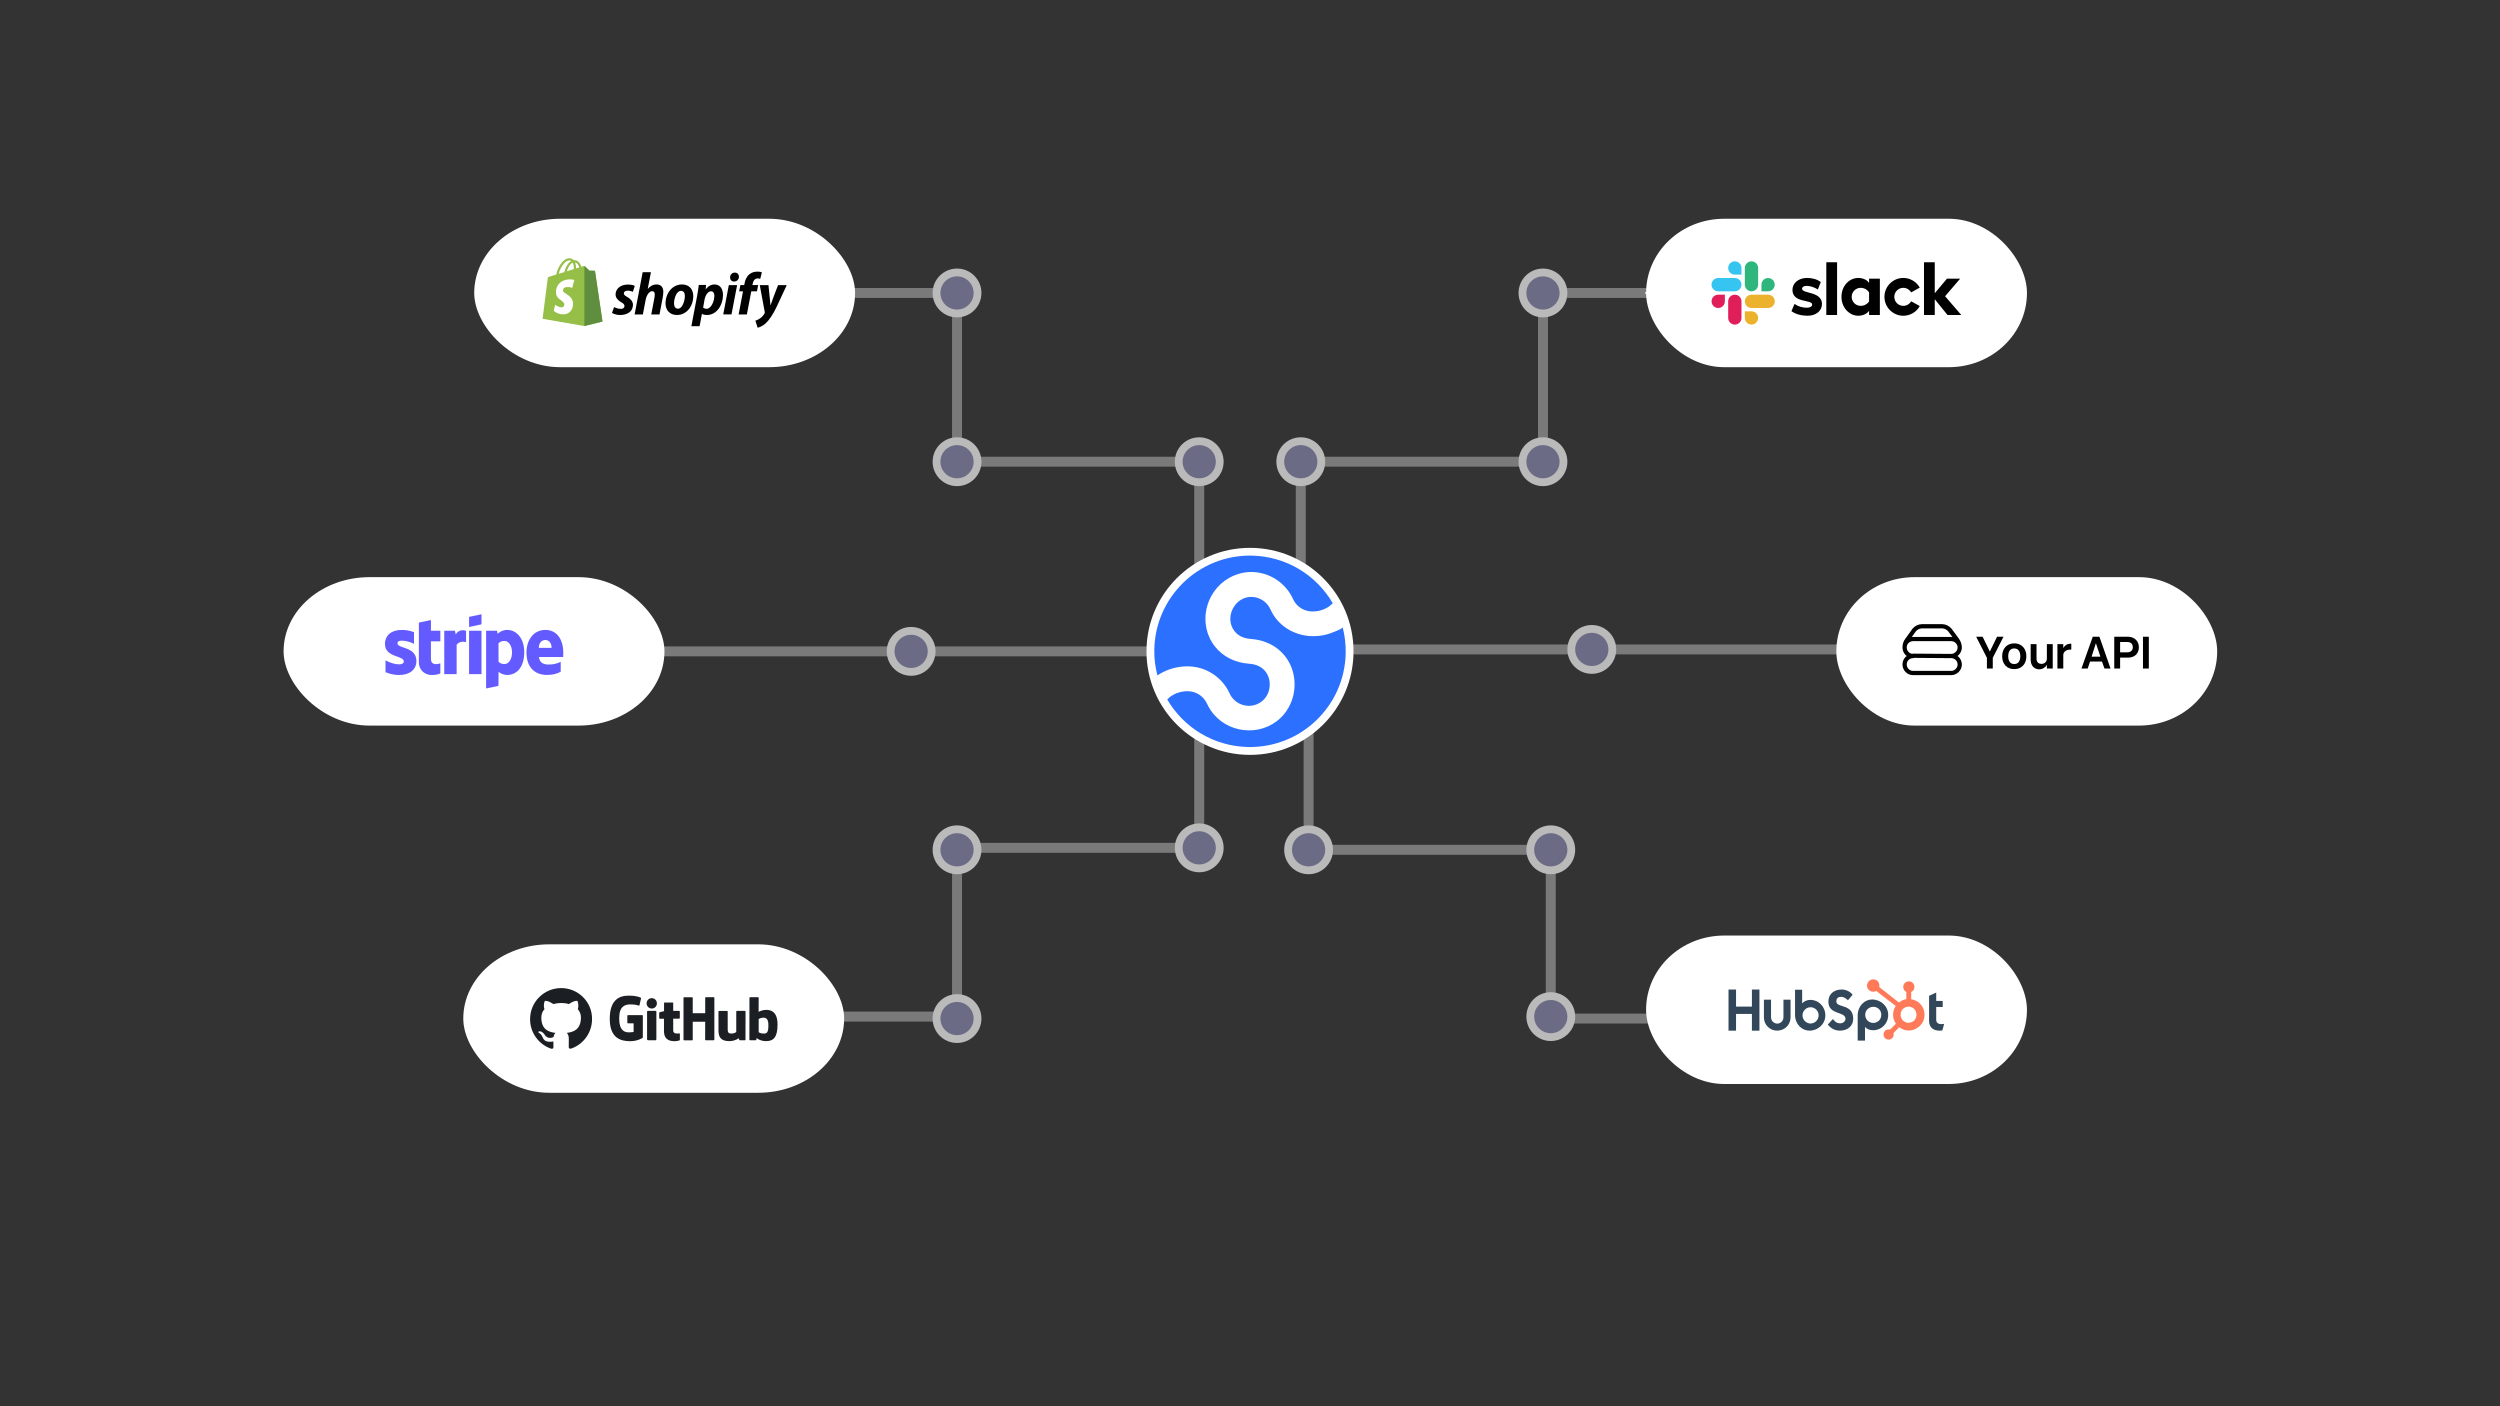 <svg xmlns="http://www.w3.org/2000/svg"
    xmlns:xlink="http://www.w3.org/1999/xlink" viewBox="0 0 1280 720">
    <rect x="0" y="0" width="1280" height="720" fill="#333333" stroke="none"/>
    <style>
@keyframes a0_t { 0% { transform: translate(658px,305.5px); } 38.571% { transform: translate(658px,305.5px); } 44.286% { transform: translate(658px,228.4px); } 51.428% { transform: translate(782px,228.4px); } 58.571% { transform: translate(782px,142px); } 62.857% { transform: translate(853.5px,142px); } 100% { transform: translate(853.5px,142px); } }
@keyframes a1_t { 0% { transform: translate(658px,305.5px); } 32.857% { transform: translate(658px,305.5px); } 38.157% { transform: translate(658px,228.4px); } 46.728% { transform: translate(782px,228.4px); } 53.871% { transform: translate(782px,142px); } 59.586% { transform: translate(853.5px,142px); } 100% { transform: translate(853.5px,142px); } }
@keyframes a2_t { 0% { transform: translate(666px,324.5px); } 25.714% { transform: translate(666px,324.5px); } 47.143% { transform: translate(948px,324.5px); } 100% { transform: translate(948px,324.5px); } }
@keyframes a3_t { 0% { transform: translate(666px,324.5px); } 54.286% { transform: translate(666px,324.5px); } 75.714% { transform: translate(948px,324.5px); } 100% { transform: translate(948px,324.5px); } }
@keyframes a4_t { 0% { transform: translate(662px,350px); } 40% { transform: translate(662px,350px); } 44.286% { transform: translate(662px,427.1px); } 51.428% { transform: translate(786px,427.1px); } 58.571% { transform: translate(786px,513.5px); } 62.857% { transform: translate(857.5px,513.5px); } 100% { transform: translate(857.5px,513.5px); } }
@keyframes a5_t { 0% { transform: translate(662px,350px); } 70% { transform: translate(662px,350px); } 74.286% { transform: translate(662px,427.1px); } 82.857% { transform: translate(786px,427.1px); } 88.571% { transform: translate(786px,513.5px); } 94.286% { transform: translate(857.5px,513.5px); } 100% { transform: translate(857.5px,513.5px); } }
@keyframes a6_t { 0% { transform: translate(662px,350px); } 62.857% { transform: translate(662px,350px); } 67.143% { transform: translate(662px,427.1px); } 75.714% { transform: translate(786px,427.1px); } 84.286% { transform: translate(786px,513.5px); } 88.571% { transform: translate(857.5px,513.5px); } 100% { transform: translate(857.5px,513.5px); } }
@keyframes a7_t { 0% { transform: translate(410.5px,513.5px); } 11.428% { transform: translate(410.5px,513.5px); } 15.714% { transform: translate(482px,513.5px); } 22.557% { transform: translate(482px,427.1px); } 22.857% { transform: translate(487px,427.1px); } 30% { transform: translate(606px,427.1px); } 37.143% { transform: translate(606px,350px); } 65.714% { transform: translate(606px,350px); } 100% { transform: translate(606px,350px); } }
@keyframes a8_t { 0% { transform: translate(410.5px,513.5px); } 8.571% { transform: translate(410.5px,513.5px); } 12.857% { transform: translate(482px,513.5px); } 19.7% { transform: translate(482px,427.1px); } 20% { transform: translate(487px,427.1px); } 27.143% { transform: translate(606px,427.1px); } 34.286% { transform: translate(606px,350px); } 65.714% { transform: translate(606px,350px); } 100% { transform: translate(606px,350px); } }
@keyframes a9_t { 0% { transform: translate(410.5px,513.5px); } 35.714% { transform: translate(410.5px,513.5px); } 40% { transform: translate(482px,513.5px); } 46.843% { transform: translate(482px,427.1px); } 47.143% { transform: translate(487px,427.1px); } 54.286% { transform: translate(606px,427.1px); } 61.428% { transform: translate(606px,350px); } 100% { transform: translate(606px,350px); } }
@keyframes a10_t { 0% { transform: translate(410.5px,513.5px); } 30% { transform: translate(410.5px,513.5px); } 34.286% { transform: translate(482px,513.5px); } 41.129% { transform: translate(482px,427.1px); } 41.428% { transform: translate(487px,427.1px); } 48.571% { transform: translate(606px,427.1px); } 55.714% { transform: translate(606px,350px); } 100% { transform: translate(606px,350px); } }
@keyframes a11_t { 0% { transform: translate(410.5px,142px); } 4.286% { transform: translate(482px,142px); } 11.428% { transform: translate(482px,228.4px); } 20% { transform: translate(606px,228.4px); } 24.286% { transform: translate(606px,305.5px); } 65.714% { transform: translate(606px,305.5px); } 100% { transform: translate(606px,305.5px); } }
@keyframes a12_t { 0% { transform: translate(410.5px,142px); } 5.714% { transform: translate(410.5px,142px); } 10% { transform: translate(482px,142px); } 17.143% { transform: translate(482px,228.4px); } 25.714% { transform: translate(606px,228.4px); } 30% { transform: translate(606px,305.5px); } 65.714% { transform: translate(606px,305.5px); } 100% { transform: translate(606px,305.5px); } }
@keyframes a13_t { 0% { transform: translate(311px,325.5px); } 10.714% { transform: translate(311px,325.5px); } 32.857% { transform: translate(606px,325.5px); } 65.714% { transform: translate(606px,325.5px); animation-timing-function: steps(1); } 65.728% { transform: translate(311px,325.5px); } 87.857% { transform: translate(606px,325.5px); } 100% { transform: translate(606px,325.5px); } }
    </style>
    <path d="M674 332.5h282" stroke="rgba(255,255,255,0.35)" fill="none" stroke-width="5.1" stroke-miterlimit="1" stroke-linecap="round" stroke-linejoin="round"/>
    <path d="M195.5 163.5v-77.1h-124v-86.4h-71.5" stroke="rgba(255,255,255,0.35)" fill="none" stroke-width="5.1" stroke-miterlimit="1" stroke-linecap="round" stroke-linejoin="round" transform="translate(865.5,521.5) scale(-1,-1)"/>
    <ellipse cx="815" cy="332.5" rx="10.5" ry="10.5" stroke="#bababa" fill="#6b6b85" stroke-width="4" stroke-miterlimit="1"/>
    <ellipse cx="794" cy="435.1" rx="10.5" ry="10.5" stroke="#bababa" fill="#6b6b85" stroke-width="4" stroke-miterlimit="1"/>
    <ellipse cx="794" cy="520.5" rx="10.5" ry="10.5" stroke="#bababa" fill="#6b6b85" stroke-width="4" stroke-miterlimit="1"/>
    <path d="M418.5 150h71.5v86.4h124v77.1" stroke="rgba(255,255,255,0.35)" fill="none" stroke-width="5.1" stroke-miterlimit="1" stroke-linecap="round" stroke-linejoin="round"/>
    <path d="M195.5 163.5v-77.1h-124v-86.4h-71.5" stroke="rgba(255,255,255,0.35)" fill="none" stroke-width="5.1" stroke-miterlimit="1" stroke-linecap="round" stroke-linejoin="round" transform="translate(861.5,150) scale(-1,1)"/>
    <ellipse cx="490" cy="150" rx="10.5" ry="10.5" stroke="#bababa" fill="#6b6b85" stroke-width="4" stroke-miterlimit="1"/>
    <ellipse cx="490" cy="236.4" rx="10.5" ry="10.5" stroke="#bababa" fill="#6b6b85" stroke-width="4" stroke-miterlimit="1"/>
    <ellipse cx="614" cy="236.4" rx="10.5" ry="10.5" stroke="#bababa" fill="#6b6b85" stroke-width="4" stroke-miterlimit="1"/>
    <ellipse cx="666" cy="236.4" rx="10.5" ry="10.5" stroke="#bababa" fill="#6b6b85" stroke-width="4" stroke-miterlimit="1"/>
    <ellipse cx="790" cy="236.4" rx="10.5" ry="10.5" stroke="#bababa" fill="#6b6b85" stroke-width="4" stroke-miterlimit="1"/>
    <ellipse cx="790" cy="150" rx="10.5" ry="10.5" stroke="#bababa" fill="#6b6b85" stroke-width="4" stroke-miterlimit="1"/>
    <path d="M319 333.5h295" stroke="rgba(255,255,255,0.35)" fill="none" stroke-width="5.1" stroke-miterlimit="1" stroke-linecap="round" stroke-linejoin="round"/>
    <ellipse cx="466.5" cy="333.5" rx="10.5" ry="10.5" stroke="#bababa" fill="#6b6b85" stroke-width="4" stroke-miterlimit="1"/>
    <path d="M0 0h71.5v86.4h124v77.1" stroke="rgba(255,255,255,0.35)" fill="none" stroke-width="5.1" stroke-miterlimit="1" stroke-linecap="round" stroke-linejoin="round" transform="translate(418.5,520.5) scale(1,-1)"/>
    <ellipse cx="490" cy="435.1" rx="10.5" ry="10.5" stroke="#bababa" fill="#6b6b85" stroke-width="4" stroke-miterlimit="1"/>
    <ellipse cx="490" cy="521.5" rx="10.5" ry="10.5" stroke="#bababa" fill="#6b6b85" stroke-width="4" stroke-miterlimit="1"/>
    <ellipse cx="614" cy="434.1" rx="10.5" ry="10.5" stroke="#bababa" fill="#6b6b85" stroke-width="4" stroke-miterlimit="1"/>
    <ellipse cx="670" cy="435.1" rx="10.5" ry="10.5" stroke="#bababa" fill="#6b6b85" stroke-width="4" stroke-miterlimit="1"/>
    <rect width="16" height="16" stroke="#c0a4ff" fill="#b383f8" stroke-linejoin="round" rx="40" stroke-width="0" transform="translate(658,305.5)" style="animation: 7s linear infinite both a0_t;"/>
    <rect width="16" height="16" stroke="#c0a4ff" fill="#b383f8" stroke-linejoin="round" rx="40" stroke-width="0" transform="translate(658,305.5)" style="animation: 7s linear infinite both a1_t;"/>
    <rect width="16" height="16" stroke="#c0a4ff" fill="#b383f8" stroke-linejoin="round" rx="40" stroke-width="0" transform="translate(666,324.5)" style="animation: 7s linear infinite both a2_t;"/>
    <rect width="16" height="16" stroke="#c0a4ff" fill="#b383f8" stroke-linejoin="round" rx="40" stroke-width="0" transform="translate(666,324.5)" style="animation: 7s linear infinite both a3_t;"/>
    <rect width="16" height="16" stroke="#c0a4ff" fill="#b383f8" stroke-linejoin="round" rx="40" stroke-width="0" transform="translate(662,350)" style="animation: 7s linear infinite both a4_t;"/>
    <rect width="16" height="16" stroke="#c0a4ff" fill="#b383f8" stroke-linejoin="round" rx="40" stroke-width="0" transform="translate(662,350)" style="animation: 7s linear infinite both a5_t;"/>
    <rect width="16" height="16" stroke="#c0a4ff" fill="#b383f8" stroke-linejoin="round" rx="40" stroke-width="0" transform="translate(662,350)" style="animation: 7s linear infinite both a6_t;"/>
    <rect width="16" height="16" stroke="#c0a4ff" fill="#b383f8" stroke-linejoin="round" rx="40" stroke-width="0" transform="translate(410.5,513.5)" style="animation: 7s linear infinite both a7_t;"/>
    <rect width="16" height="16" stroke="#c0a4ff" fill="#b383f8" stroke-linejoin="round" rx="40" stroke-width="0" transform="translate(410.5,513.5)" style="animation: 7s linear infinite both a8_t;"/>
    <rect width="16" height="16" stroke="#c0a4ff" fill="#b383f8" stroke-linejoin="round" rx="40" stroke-width="0" transform="translate(410.5,513.5)" style="animation: 7s linear infinite both a9_t;"/>
    <rect width="16" height="16" stroke="#c0a4ff" fill="#b383f8" stroke-linejoin="round" rx="40" stroke-width="0" transform="translate(410.5,513.5)" style="animation: 7s linear infinite both a10_t;"/>
    <rect width="16" height="16" stroke="#c0a4ff" fill="#b383f8" stroke-linejoin="round" rx="40" stroke-width="0" transform="translate(410.5,142)" style="animation: 7s linear infinite both a11_t;"/>
    <rect width="16" height="16" stroke="#c0a4ff" fill="#b383f8" stroke-linejoin="round" rx="40" stroke-width="0" transform="translate(410.5,142)" style="animation: 7s linear infinite both a12_t;"/>
    <rect width="16" height="16" stroke="#c0a4ff" fill="#b383f8" stroke-linejoin="round" rx="40" stroke-width="0" transform="translate(311,325.5)" style="animation: 7s linear infinite both a13_t;"/>
    <defs>
        <symbol id="Symbol-12" preserveAspectRatio="none" width="21" height="18" viewBox="0 0 21 18" overflow="visible">
            <path stroke-linecap="round" stroke-linejoin="round" d="M3.8 11.2l13.4 .1m-13.4 0c-1.7 0-3-1.4-3-3m3 3c-1.7 0-3 1.3-3 3c0 1.6 1.3 3 3 3h13.5c1.6 0 3-1.4 3-3c0-1.7-1.4-3-3-3m-16.5-3c0-1.7 1.3-3 3-3h13.5c1.6 0 3 1.3 3 3m-19.5 0c0-1 .3-2 .9-2.7l2.5-3.5c.7-0.8 1.7-1.3 2.7-1.3h7.2c1 0 2 .5 2.7 1.3l2.6 3.5c.5 .7 .9 1.7 .9 2.7m0 0c0 1.6-1.4 3-3 3m0 3Zm0-6Zm-3 6Zm0-6Z" fill="none" stroke-width="1.5" stroke="currentColor"/>
        </symbol>
        <symbol id="Symbol-7" preserveAspectRatio="none" width="367.4" height="90.3" viewBox="0 0 367.4 90.3" overflow="visible">
            <g>
                <path class="st0" d="M46.1 0c-25.5 0-46.1 20.6-46.1 46.1c0 20.4 13.2 37.7 31.5 43.8c2.3 .4 3.2-1 3.2-2.2c0-1.1-0.1-4.7-0.1-8.6c-11.6 2.1-14.6-2.8-15.5-5.4c-0.5-1.3-2.8-5.4-4.7-6.5c-1.6-0.9-3.9-3-0.1-3.1c3.6-0.1 6.2 3.3 7.1 4.7c4.2 7 10.8 5 13.4 3.8c.4-3 1.6-5 2.9-6.2c-10.3-1.2-21-5.1-21-22.8c0-5 1.8-9.2 4.7-12.4c-0.5-1.2-2.1-5.9 .5-12.2c0 0 3.9-1.2 12.7 4.7c3.7-1 7.6-1.6 11.5-1.6c3.9 0 7.8 .5 11.5 1.6c8.8-6 12.7-4.7 12.7-4.7c2.5 6.3 .9 11.1 .5 12.2c2.9 3.2 4.7 7.3 4.7 12.4c0 17.7-10.8 21.6-21.1 22.8c1.7 1.4 3.1 4.2 3.1 8.5c0 6.2-0.1 11.1-0.1 12.7c0 1.2 .9 2.7 3.2 2.2c18.2-6.1 31.4-23.4 31.4-43.8c.3-25.4-20.4-46-45.9-46Z" fill="#1b1f24"/>
                <path class="st0" d="M221.6 67.1h-0.1c.1 0 .1 0 .1 0Zm0 0c-0.5 0-1.8 .3-3.2 .3c-4.4 0-5.9-2-5.9-4.6v-17.5h8.9c.5 0 .9-0.4 .9-1.1v-9.5c0-0.5-0.4-0.9-0.9-0.9h-8.9v-11.7c0-0.4-0.3-0.7-0.8-0.7h-12c-0.5 0-0.8 .3-0.8 .7v12.1c0 0-6.1 1.5-6.5 1.6c-0.4 .1-0.7 .5-0.7 .9v7.6c0 .6 .4 1.1 .9 1.1h6.2v18.3c0 13.6 9.5 15 16 15c3 0 6.5-0.9 7.1-1.2c.3-0.1 .5-0.5 .5-0.9v-8.4c.1-0.6-0.3-1-0.8-1.1Zm132.2-12.2c0-10.1-4.1-11.4-8.4-11c-3.3 .2-6 1.9-6 1.9v19.6c0 0 2.7 1.9 6.8 2c5.8 .2 7.6-1.9 7.6-12.5Zm13.6-0.9c0 19.1-6.2 24.6-17 24.6c-9.1 0-14.1-4.6-14.1-4.6c0 0-0.2 2.6-0.5 2.9c-0.2 .3-0.4 .4-0.8 .4h-8.3c-0.6 0-1.1-0.4-1.1-0.9l.1-62c0-0.5 .4-0.9 .9-0.9h11.9c.5 0 .9 .4 .9 .9l-0.1 20.9c0 0 4.6-3 11.3-3h.1c6.8 0 16.7 2.5 16.7 21.7Zm-48.7-20.2h-11.7c-0.6 0-0.9 .4-0.9 1.1v30.3c0 0-3.1 2.2-7.3 2.2c-4.2 0-5.4-1.9-5.4-6.1v-26.5c0-0.5-0.4-0.9-0.9-0.9h-11.9c-0.5 0-0.9 .4-0.9 .9v28.5c0 12.3 6.9 15.3 16.3 15.3c7.8 0 14.1-4.3 14.1-4.3c0 0 .3 2.2 .4 2.5c.1 .3 .5 .5 .9 .5h7.5c.6 0 .9-0.4 .9-0.9l.1-41.7c-0.1-0.4-0.6-0.9-1.2-0.9Zm-132.2 0h-11.9c-0.5 0-0.9 .5-0.9 1.1v40.9c0 1.1 .7 1.5 1.7 1.5h10.7c1.1 0 1.4-0.5 1.4-1.5v-41.1c0-0.5-0.5-0.9-1-0.9Zm-5.8-18.9c-4.3 0-7.7 3.4-7.7 7.7c0 4.3 3.4 7.7 7.7 7.7c4.2 0 7.6-3.4 7.6-7.7c0-4.3-3.4-7.7-7.6-7.7Zm92-1.4h-11.8c-0.5 0-0.9 .4-0.9 .9v22.8h-18.5v-22.7c0-0.5-0.4-0.9-0.9-0.9h-11.9c-0.5 0-0.9 .4-0.9 .9v62c0 .5 .5 .9 .9 .9h11.9c.5 0 .9-0.4 .9-0.9v-26.6h18.5l-0.1 26.5c0 .5 .4 .9 .9 .9h11.9c.5 0 .9-0.4 .9-0.9v-62c0-0.4-0.4-0.9-0.9-0.9Zm-105.3 27.5v32c0 .2-0.1 .6-0.3 .7c0 0-7 5-18.5 5c-13.9 0-30.3-4.4-30.3-33c0-28.7 14.4-34.6 28.4-34.5c12.2 0 17.1 2.7 17.8 3.2c.2 .3 .3 .5 .3 .8l-2.3 9.9c0 .5-0.5 1.1-1.1 .9c-2-0.6-5-1.8-12.1-1.8c-8.2 0-17 2.3-17 20.8c0 18.5 8.4 20.6 14.4 20.6c5.1 0 7-0.6 7-0.6v-12.8h-8.2c-0.6 0-1.1-0.4-1.1-0.9v-10.3c0-0.5 .4-0.9 1.1-0.9h20.9c.6-0.1 1 .4 1 .9Z" fill="#1b1f24"/>
            </g>
        </symbol>
        <symbol id="Symbol-1" preserveAspectRatio="none" width="347" height="347" viewBox="0 0 347 347" overflow="visible">
            <g data-name="Layer 1-2" transform="translate(-84.9,-84.9)">
                <ellipse cx="258.4" cy="258.4" class="cls-1" rx="173.5" ry="173.5" fill="#fff"/>
                <g>
                    <path class="cls-2" d="M360.8 232.9c-28.8-1.4-55.7-17.2-68.2-45c-5.5-12.3-17.8-20.4-31.3-20.8c-28.6-0.8-46.7 35.1-28.7 57.6c6.2 7.8 15.4 12.1 27.5 12.9c23.4 1.7 43.5 11.8 56.8 28.5c24.4 30.7 20.9 77.1-7.4 104c-34.1 32.5-91.1 25.8-117.1-13.2c-2.3-3.5-4.3-7.1-6.1-10.9c-5.5-12.3-17.8-20.4-31.3-20.8c-13.9-0.4-27 4.9-35.3 13.8c27.3 46.9 77.7 78.7 135.9 79.7c88.6 1.5 161.7-69 163.2-157.6c.3-14.9-1.6-29.4-5.1-43.2c.7 2.9-22.3 10.9-24.8 11.6c-9.2 2.7-18.7 3.7-28 3.3Z" fill="#2c70ff"/>
                    <path class="cls-2" d="M156 283.6c29.4 .7 56.1 18.5 68.2 45.3c5.5 12.3 17.8 20.4 31.3 20.8c9.4 .3 18.3-3.2 25.2-9.7c12.8-12.1 14.5-34.1 3.5-48c-6.2-7.8-15.4-12.1-27.5-12.9c-23.4-1.7-43.5-11.8-56.8-28.5c-29.6-37.2-17-92.5 23.7-115.4c11.8-6.6 25.2-10.2 38.7-9.8c29.4 .7 56.1 18.5 68.2 45.3c5.5 12.3 17.8 20.4 31.3 20.8c14 .4 27-4.9 35.3-13.8c-27.3-46.9-77.7-78.7-135.9-79.8c-88.6-1.5-161.6 69.1-163.2 157.6c-0.3 14.9 1.6 29.4 5.2 43.2c14.9-10.1 33.3-15.6 52.9-15.2Z" fill="#2c70ff"/>
                </g>
            </g>
        </symbol>
        <symbol id="Symbol-3" preserveAspectRatio="none" width="999" height="272" viewBox="0 0 999 272" overflow="visible" fill="#111">
            <path d="M107 116c-2 0-4 2-4 4v41c0 2 2 4 4 4h33v51c0 0-7 3-28 3c-24 0-57-9-57-83c0-74 35-83 68-83c29 0 41 5 49 7c2 1 5-2 5-4l9-40c0-1 0-2-2-3c-3-2-22-13-71-13c-57 0-113 23-113 139c0 115 66 132 121 132c46 0 74-19 74-19c1-1 1-2 1-3v-129c0-2-2-4-4-4"/>
            <path d="M624 14c0-2-2-4-4-4h-47c-2 0-4 2-4 4c0 0 0 91 0 91h-74v-91c0-2-2-4-4-4h-47c-2 0-4 2-4 4v247c0 2 2 4 4 4h47c2 0 4-2 4-4v-106h74v106c0 2 2 4 4 4h47c2 0 4-2 4-4v-247"/>
            <ellipse cx="250" cy="47" rx="31" ry="31"/>
            <path d="M277 95c0-2-2-4-4-4h-47c-2 0-4 2-4 4v164c0 5 3 6 7 6h43c5 0 6-2 6-6"/>
            <path d="M757 92c-2 0-4 2-4 4v121c0 0-12 9-29 9c-17 0-21-8-21-24v-106c0-2-2-4-4-4h-47c-2 0-4 2-4 4v114c0 49 27 61 65 61c31 0 56-17 56-17c0 0 1 9 2 10c1 1 2 2 3 2h30c2 0 4-2 4-4v-166c0-2-2-4-4-4"/>
            <path d="M915 227c-20 0-29-9-29-9v-79c0 0 11-7 24-8c17-2 33 4 33 44c0 43-5 52-29 52Zm-27-129v-84c0-2-2-4-4-4h-47c-2 0-4 2-4 4v247c0 2 2 4 4 4h33c1 0 3-1 3-2c1-1 2-11 2-11c0 0 19 19 56 19c43 0 68-22 68-98c0-76-39-86-66-86c-27 0-45 12-45 12Z"/>
            <path d="M378 91v-47c0-2-1-3-3-3h-49c-2 0-3 1-3 4v49c0 0-24 6-26 6c-2 1-3 2-3 4v31c0 2 2 4 4 4h25v73c0 55 38 60 64 60c12 0 26-4 28-5c1-1 2-2 2-4v-33c0-2-2-4-4-4c-2 0-7 1-13 1c-17 0-23-8-23-19c0-11 0-69 0-69h35c2 0 4-2 4-4v-40c0-2-2-4-4-4"/>
        </symbol>
        <symbol id="Symbol-4" preserveAspectRatio="none" width="106" height="30.3" viewBox="0 0 106 30.3" overflow="visible">
            <g fill="none" transform="translate(0,.2)">
                <path d="M11.5 5v8.4h-7.8v-8.4h-3.7v20.2h3.7v-8.2h7.8v8.2h3.7v-20.2Zm15.5 13.7c0 1.1-0.6 2.1-1.5 2.6c-1 .6-2.1 .6-3.1 0c-0.9-0.5-1.5-1.5-1.5-2.6v-8.7h-3.5v8.7c0 3.6 2.9 6.5 6.5 6.5c3.7 0 6.6-2.9 6.6-6.5v-8.7h-3.5v8.7Zm26-7.8c0-1.8 1.1-2.3 2.4-2.3c1.1 0 2.4 .7 3.3 1.7l2.3-2.7c-1.1-1.6-3.4-2.6-5.3-2.6c-3.8 0-6.6 2.2-6.6 5.9c0 6.8 8.4 4.7 8.4 8.5c0 1.2-1.2 2.2-2.5 2.2c-2.1 0-2.7-1-3.7-2.1l-2.5 2.7c1.6 2 3.6 3 6 3c3.6 0 6.5-2.2 6.5-5.8c0-7.6-8.3-5.2-8.3-8.5m51.8 11.1c-2.1 0-2.7-0.9-2.7-2.3v-6.1h3.2v-3h-3.2v-4.1l-3.5 1.6v12.4c0 3.1 2.1 4.7 5.1 4.7c.5 0 1 0 1.4-0.1l.9-3.2c-0.4 0-0.8 .1-1.2 .1m-64.5-11.9c-1.7 0-2.9 .5-4.1 1.7v-6.7h-3.5v12.3c0 4.7 3.4 7.8 7.1 7.8c4.2 0 7.8-3.2 7.8-7.5c0-4.3-3.3-7.6-7.3-7.6m0 11.6c-1.4 0-2.7-0.8-3.4-2c-0.7-1.2-0.7-2.8 0-4c.7-1.2 2-2 3.4-2c2.2 0 4 1.8 4 4c0 2.2-1.8 4-4 4m38.2-4.2c0-4.4-3.7-7.6-7.9-7.6c-3.7 0-7.1 3.2-7.1 7.8v12.4h3.6v-6.7c1.1 1.1 2.3 1.6 4.1 1.6c3.9 0 7.3-3.2 7.3-7.5m-3.4-0.1c0 1.5-0.7 2.8-2 3.5c-1.2 .7-2.7 .7-3.9 0c-1.3-0.7-2-2-2-3.5c0-2.2 1.8-3.9 4-3.9c2.2 0 3.9 1.7 3.9 3.9" fill="#33475b"/>
                <path d="M89.8 9.8v-3.6c1-0.4 1.6-1.4 1.6-2.4v-0.1c0-1.5-1.2-2.7-2.7-2.7h-0.1c-1.5 0-2.7 1.2-2.7 2.7v.1c0 1 .6 2 1.5 2.4v3.5c-1.3 .3-2.6 .8-3.6 1.7l-9.7-7.6c.1-0.2 .1-0.5 .1-0.7c0-1.3-0.7-2.4-1.9-2.9c-1.1-0.4-2.4-0.2-3.3 .7c-0.9 .9-1.2 2.2-0.7 3.3c.5 1.2 1.6 1.9 2.8 1.9c.6 0 1.1-0.1 1.5-0.4l9.6 7.4c-1.8 2.7-1.7 6.1 .1 8.7l-2.9 2.9c-0.2-0.1-0.5-0.1-0.7-0.1c-1.4 0-2.5 1.1-2.5 2.5c0 1.4 1.1 2.5 2.5 2.5c1.4 0 2.5-1.1 2.5-2.5c0-0.2-0.1-0.5-0.1-0.7l2.8-2.9c2.6 2 6.1 2.2 8.8 .4c2.8-1.7 4.2-4.9 3.5-8.1c-0.6-3.1-3.2-5.6-6.4-6m-1.2 11.6c-1.4 0-2.8-0.8-3.5-2c-0.7-1.2-0.7-2.8 0-4c.7-1.3 2.1-2 3.5-2c2.2 .1 3.8 1.8 3.8 4c0 2.1-1.6 3.9-3.8 3.9" fill="#ff7a59"/>
            </g>
        </symbol>
        <symbol id="Symbol-8" preserveAspectRatio="none" width="360" height="149.8" viewBox="0 0 360 149.8" overflow="visible">
            <path class="st0" d="M360 77.4c0-25.6-12.4-45.8-36.1-45.8c-23.8 0-38.2 20.2-38.2 45.6c0 30.1 17 45.3 41.4 45.3c11.9 0 20.9-2.7 27.7-6.5v-20c-6.8 3.4-14.6 5.5-24.5 5.5c-9.7 0-18.3-3.4-19.4-15.2h48.9c0-1.3 .2-6.5 .2-8.9Zm-49.4-9.5c0-11.3 6.9-16 13.2-16c6.1 0 12.6 4.7 12.6 16h-25.8Zm-63.5-36.3c-9.8 0-16.1 4.6-19.6 7.8l-1.3-6.2h-22v116.6l25-5.3l.1-28.3c3.6 2.6 8.9 6.3 17.7 6.3c17.9 0 34.2-14.4 34.2-46.1c-0.1-29-16.6-44.8-34.1-44.8Zm-6 68.9c-5.9 0-9.4-2.1-11.8-4.7l-0.1-37.1c2.6-2.9 6.2-4.9 11.9-4.9c9.1 0 15.4 10.2 15.4 23.3c0 13.4-6.2 23.4-15.4 23.4Zm-71.3-74.8l25.1-5.4v-20.3l-25.1 5.3Zm0 7.6h25.1v87.5h-25.1Zm-26.9 7.4l-1.6-7.4h-21.6v87.5h25v-59.3c5.9-7.7 15.9-6.3 19-5.2v-23c-3.2-1.2-14.9-3.4-20.8 7.4Zm-50-29.1l-24.4 5.2l-0.1 80.1c0 14.8 11.1 25.7 25.9 25.7c8.2 0 14.2-1.5 17.5-3.3v-20.3c-3.2 1.3-19 5.9-19-8.9v-35.5h19v-21.3h-19l.1-21.7Zm-67.6 47.1c0-3.9 3.2-5.4 8.5-5.4c7.6 0 17.2 2.3 24.8 6.4v-23.5c-8.3-3.3-16.5-4.6-24.8-4.6c-20.3 0-33.8 10.6-33.8 28.3c0 27.6 38 23.2 38 35.1c0 4.6-4 6.1-9.6 6.1c-8.3 0-18.9-3.4-27.3-8v23.8c9.3 4 18.7 5.7 27.3 5.7c20.8 0 35.1-10.3 35.1-28.2c-0.1-29.8-38.2-24.5-38.2-35.7Z" fill="#635bff" clip-rule="evenodd" fill-rule="evenodd"/>
        </symbol>
        <symbol id="Symbol-9" preserveAspectRatio="none" width="496.4" height="125.6" viewBox="0 0 496.4 125.6" overflow="visible">
            <g fill="none" transform="translate(-0.7,-0.6)">
                <path d="M159.5 99.5l6.2-14.4c6.7 5 15.6 7.6 24.4 7.6c6.5 0 10.6-2.5 10.6-6.3c-0.1-10.6-38.9-2.3-39.2-28.9c-0.1-13.5 11.9-23.9 28.9-23.9c10.1 0 20.2 2.5 27.4 8.2l-5.8 14.7c-6.6-4.2-14.8-7.2-22.6-7.2c-5.3 0-8.8 2.5-8.8 5.7c.1 10.4 39.2 4.7 39.6 30.1c0 13.8-11.7 23.5-28.5 23.5c-12.3 0-23.6-2.9-32.2-9.1m237.9-19.6c-3.1 5.4-8.9 9.1-15.6 9.1c-9.9 0-17.9-8-17.9-17.9c0-9.9 8-17.9 17.9-17.9c6.7 0 12.5 3.7 15.6 9.1l17.1-9.5c-6.4-11.4-18.7-19.2-32.7-19.2c-20.7 0-37.5 16.8-37.5 37.5c0 20.7 16.8 37.5 37.5 37.5c14.1 0 26.3-7.7 32.7-19.2l-17.1-9.5Zm-168.6-77.4h21.4v104.7h-21.4Zm194.1 0v104.7h21.4v-31.4l25.4 31.4h27.4l-32.3-37.3l29.9-34.8h-26.2l-24.2 28.9v-61.5Zm-109.1 77.6c-3.1 5.1-9.5 8.9-16.7 8.9c-9.9 0-17.9-8-17.9-17.9c0-9.9 8-17.9 17.9-17.9c7.2 0 13.6 4 16.7 9.2v17.7Zm0-45v8.5c-3.5-5.9-12.2-10-21.3-10c-18.8 0-33.6 16.6-33.6 37.4c0 20.8 14.8 37.6 33.6 37.6c9.1 0 17.8-4.1 21.3-10v8.5h21.4v-72h-21.4Z" fill="#000"/>
                <path d="M27.2 80c0 7.3-5.9 13.2-13.2 13.2c-7.3 0-13.2-5.9-13.2-13.2c0-7.3 5.9-13.2 13.2-13.2h13.2v13.2Zm6.6 0c0-7.3 5.9-13.2 13.2-13.2c7.3 0 13.2 5.9 13.2 13.2v33c0 7.3-5.9 13.2-13.2 13.2c-7.3 0-13.2-5.9-13.2-13.2v-33Z" fill="#e01e5a"/>
                <path d="M47 27c-7.3 0-13.2-5.9-13.2-13.2c0-7.3 5.9-13.2 13.2-13.2c7.3 0 13.2 5.9 13.2 13.2v13.2h-13.2Zm0 6.7c7.3 0 13.2 5.9 13.2 13.2c0 7.3-5.9 13.2-13.2 13.2h-33.1c-7.3 0-13.2-5.9-13.2-13.2c0-7.3 5.9-13.2 13.2-13.2h33.1Z" fill="#36c5f0"/>
                <path d="M99.9 46.9c0-7.3 5.9-13.2 13.2-13.2c7.3 0 13.2 5.9 13.2 13.2c0 7.3-5.9 13.2-13.2 13.2h-13.2v-13.2Zm-6.6 0c0 7.3-5.9 13.2-13.2 13.2c-7.3 0-13.2-5.9-13.2-13.2v-33.1c0-7.3 5.9-13.2 13.2-13.2c7.3 0 13.2 5.9 13.2 13.2v33.1Z" fill="#2eb67d"/>
                <path d="M80.1 99.8c7.3 0 13.2 5.9 13.2 13.2c0 7.3-5.9 13.2-13.2 13.2c-7.3 0-13.2-5.9-13.2-13.2v-13.2h13.2Zm0-6.6c-7.3 0-13.2-5.9-13.2-13.2c0-7.3 5.9-13.2 13.2-13.2h33.1c7.3 0 13.2 5.9 13.2 13.2c0 7.3-5.9 13.2-13.2 13.2h-33.1Z" fill="#ecb22e"/>
            </g>
        </symbol>
        <symbol id="Symbol-10" preserveAspectRatio="none" width="500" height="142.5" viewBox="0 0 500 142.5" overflow="visible">
            <g transform="translate(0,-0.3)">
                <g>
                    <path class="st0" d="M107.4 27.1c-0.1-0.7-0.7-1.1-1.2-1.1c-0.5 0-10.4-0.2-10.4-0.2c0 0-8.3-8-9.1-8.9c-0.8-0.8-2.4-0.6-3-0.4c0 0-1.6 .5-4.2 1.3c-0.4-1.4-1.1-3.1-2-4.9c-2.9-5.6-7.3-8.6-12.5-8.6c0 0 0 0 0 0c-0.4 0-0.7 0-1.1 .1c-0.2-0.2-0.3-0.4-0.5-0.5c-2.3-2.4-5.2-3.6-8.7-3.5c-6.7 .2-13.4 5.1-18.9 13.7c-3.8 6.1-6.7 13.7-7.6 19.6c-7.7 2.4-13.1 4.1-13.3 4.1c-3.9 1.2-4 1.3-4.5 5c-0.2 2.8-10.4 81.7-10.4 81.7l85.6 14.8l37.1-9.2c-0.1 0-15.2-102.3-15.3-103Zm-32.2-7.9c-2 .6-4.2 1.3-6.6 2.1c0-3.4-0.5-8.2-2-12.2c5.1 .8 7.6 6.6 8.6 10.1Zm-11.1 3.4c-4.5 1.4-9.4 2.9-14.3 4.4c1.4-5.3 4-10.5 7.2-14c1.2-1.3 2.9-2.7 4.8-3.5c2 3.9 2.4 9.4 2.3 13.1Zm-9.2-17.7c1.6 0 2.9 .3 4 1.1c-1.8 .9-3.6 2.3-5.2 4.1c-4.3 4.6-7.6 11.7-8.9 18.6c-4.1 1.3-8.1 2.5-11.7 3.6c2.4-10.9 11.5-27.1 21.8-27.4Z" fill="#95bf47"/>
                    <g>
                        <path class="st1" d="M106.2 26c-0.5 0-10.4-0.2-10.4-0.2c0 0-8.3-8-9.1-8.9c-0.3-0.3-0.7-0.5-1.1-0.5v122.9l37.1-9.2c0 0-15.1-102.3-15.2-103c-0.2-0.7-0.8-1.1-1.3-1.1Z" fill="#5e8e3e"/>
                        <path class="st2" d="M65 45.1l-4.3 16.1c0 0-4.8-2.2-10.5-1.8c-8.4 .5-8.4 5.8-8.4 7.1c.5 7.2 19.4 8.8 20.5 25.7c.8 13.3-7 22.4-18.4 23.1c-13.6 .7-21.1-7.3-21.1-7.3l2.9-12.3c0 0 7.6 5.7 13.6 5.3c3.9-0.2 5.4-3.5 5.2-5.7c-0.6-9.4-16-8.8-17-24.3c-0.8-13 7.7-26.1 26.5-27.3c7.3-0.5 11 1.4 11 1.4Z" fill="#fff"/>
                    </g>
                </g>
                <g>
                    <path d="M172.9 79.4c-4.3-2.3-6.5-4.3-6.5-7c0-3.4 3.1-5.6 7.9-5.6c5.6 0 10.6 2.3 10.6 2.3l3.9-12c0 0-3.6-2.8-14.2-2.8c-14.8 0-25.1 8.5-25.1 20.4c0 6.8 4.8 11.9 11.2 15.6c5.2 2.9 7 5 7 8.1c0 3.2-2.6 5.8-7.4 5.8c-7.1 0-13.9-3.7-13.9-3.7l-4.2 12c0 0 6.2 4.2 16.7 4.2c15.2 0 26.2-7.5 26.2-21c-0.1-7.3-5.6-12.5-12.2-16.3Z"/>
                    <path d="M233.5 54.1c-7.5 0-13.4 3.6-17.9 9l-0.2-0.1l6.5-34h-16.9l-16.5 86.6h16.9l5.6-29.6c2.2-11.2 8-18.1 13.4-18.1c3.8 0 5.3 2.6 5.3 6.3c0 2.3-0.2 5.2-0.7 7.5l-6.4 33.9h16.9l6.6-35c.7-3.7 1.2-8.1 1.2-11.1c.1-9.6-4.9-15.4-13.8-15.4Z"/>
                    <path d="M285.7 54.1c-20.4 0-33.9 18.4-33.9 38.9c0 13.1 8.1 23.7 23.3 23.7c20 0 33.5-17.9 33.5-38.9c.1-12.1-7-23.7-22.9-23.7Zm-8.3 49.7c-5.8 0-8.2-4.9-8.2-11.1c0-9.7 5-25.5 14.2-25.5c6 0 8 5.2 8 10.2c0 10.4-5.1 26.4-14 26.4Z"/>
                    <path d="M352 54.1c-11.4 0-17.9 10.1-17.9 10.1h-0.2l1-9.1h-15c-0.7 6.1-2.1 15.5-3.4 22.5l-11.8 62h16.9l4.7-25.1h.4c0 0 3.5 2.2 9.9 2.2c19.9 0 32.9-20.4 32.9-41c0-11.4-5.1-21.6-17.5-21.6Zm-16.2 49.9c-4.4 0-7-2.5-7-2.5l2.8-15.8c2-10.6 7.5-17.6 13.4-17.6c5.2 0 6.8 4.8 6.8 9.3c0 11-6.5 26.6-16 26.6Z"/>
                    <path d="M393.7 29.8c-5.4 0-9.7 4.3-9.7 9.8c0 5 3.2 8.5 8 8.5h.2c5.3 0 9.8-3.6 9.9-9.8c0-4.9-3.3-8.5-8.4-8.5Z"/>
                    <path d="M370 115.5h16.9l11.5-60h-17Z"/>
                    <path d="M441.5 55.4h-11.8l.6-2.8c1-5.8 4.4-10.9 10.1-10.9c3 0 5.4 .9 5.4 .9l3.3-13.3c0 0-2.9-1.5-9.2-1.5c-6 0-12 1.7-16.6 5.6c-5.8 4.9-8.5 12-9.8 19.2l-0.5 2.8h-7.9l-2.5 12.8h7.9l-9 47.4h16.9l9-47.4h11.7l2.4-12.8Z"/>
                    <path d="M482.3 55.5c0 0-10.6 26.7-15.3 41.3h-0.2c-0.3-4.7-4.2-41.3-4.2-41.3h-17.8l10.2 55.1c.2 1.2 .1 2-0.4 2.8c-2 3.8-5.3 7.5-9.2 10.2c-3.2 2.3-6.8 3.8-9.6 4.8l4.7 14.4c3.4-0.7 10.6-3.6 16.6-9.2c7.7-7.2 14.9-18.4 22.2-33.6l20.7-44.5h-17.7Z"/>
                </g>
            </g>
        </symbol>
    </defs>
    <g transform="translate(242.8,112)">
        <rect width="195" height="76" fill="#fff" rx="44"/>
    </g>
    <g transform="translate(145.2,295.5)">
        <use x="40.5" y="22.4" xlink:href="#Symbol-3" width="114.5" height="31.2"/>
        <rect width="195" height="76" fill="#fff" rx="44"/>
    </g>
    <path d="M842.8 150h25.7" stroke="#fff" fill="none" stroke-linecap="round" stroke-linejoin="round"/>
    <path d="M477 101.8h81.1v63.8" fill="none"/>
    <g transform="translate(237.2,483.5)">
        <rect width="195" height="76" fill="#fff" rx="44"/>
    </g>
    <g transform="translate(842.8,112)">
        <rect width="195" height="76" fill="#fff" rx="40"/>
    </g>
    <rect x="842.8" y="479" width="195" height="76" fill="#fff" rx="40"/>
    <rect x="940.2" y="295.5" width="195" height="76" fill="#fff" rx="40"/>
    <use x="885" y="501.2" width="110.4" height="31.6" xlink:href="#Symbol-4"/>
    <use x="587" y="280.5" xlink:href="#Symbol-1" width="106" height="106"/>
    <use x="271.4" y="505.9" width="126.7" height="31.2" xlink:href="#Symbol-7"/>
    <use x="197.1" y="314.5" width="91.3" height="38" xlink:href="#Symbol-8"/>
    <use x="876.3" y="133.8" width="127.9" height="32.4" xlink:href="#Symbol-9"/>
    <use x="277.8" y="132.2" width="125" height="35.6" xlink:href="#Symbol-10"/>
    <g transform="translate(974,317.3)">
        <path d="M43.3 19.5v5.5h3v-5.5l5.5-10.8h-3.3l-3.7 7.6l-3.7-7.6h-3.3Zm7.8-0.8c0 4 2.5 6.6 6.2 6.6c3.7 0 6.2-2.6 6.2-6.6c0-4-2.5-6.6-6.2-6.6c-3.7 0-6.2 2.6-6.2 6.6Zm9.3 0c0 2.5-1.1 4-3.1 4c-2 0-3.1-1.5-3.1-4c0-2.5 1.1-4 3.1-4c2 0 3.1 1.5 3.1 4Zm8.3 1.1v-7.3h-3v7.9c0 3.2 1.9 5 4.5 5c1.4 0 2.9-0.8 3.8-2.3v1.9h3v-12.5h-3v7.4c0 1.6-1.2 2.7-2.7 2.7c-1.6 0-2.6-0.8-2.6-2.8Zm10.7-7.3v12.5h3v-6.9c0-1.6 1.5-2.8 3.4-2.8h.7v-3h-0.7c-1.3 0-2.6 .8-3.4 2.2v-2Zm27.2 12.5l-5.7-16.3h-3.4l-5.8 16.3h3.2l1.2-3.6h6.1l1.3 3.6Zm-7.5-13l2.3 6.9h-4.5Zm16.6 7.4c3.3 0 5.4-2.2 5.4-5.3c0-3.2-2.3-5.4-5.7-5.4h-6.9v16.3h3v-5.6Zm-0.6-8c1.9 0 2.9 1 2.9 2.7c0 1.6-1.1 2.6-2.9 2.6h-3.6v-5.3Zm8.1-2.7v16.3h3v-16.3Z"/>
        <use y="2.2" xlink:href="#Symbol-12" width="30.4" height="26.1"/>
    </g>
</svg>